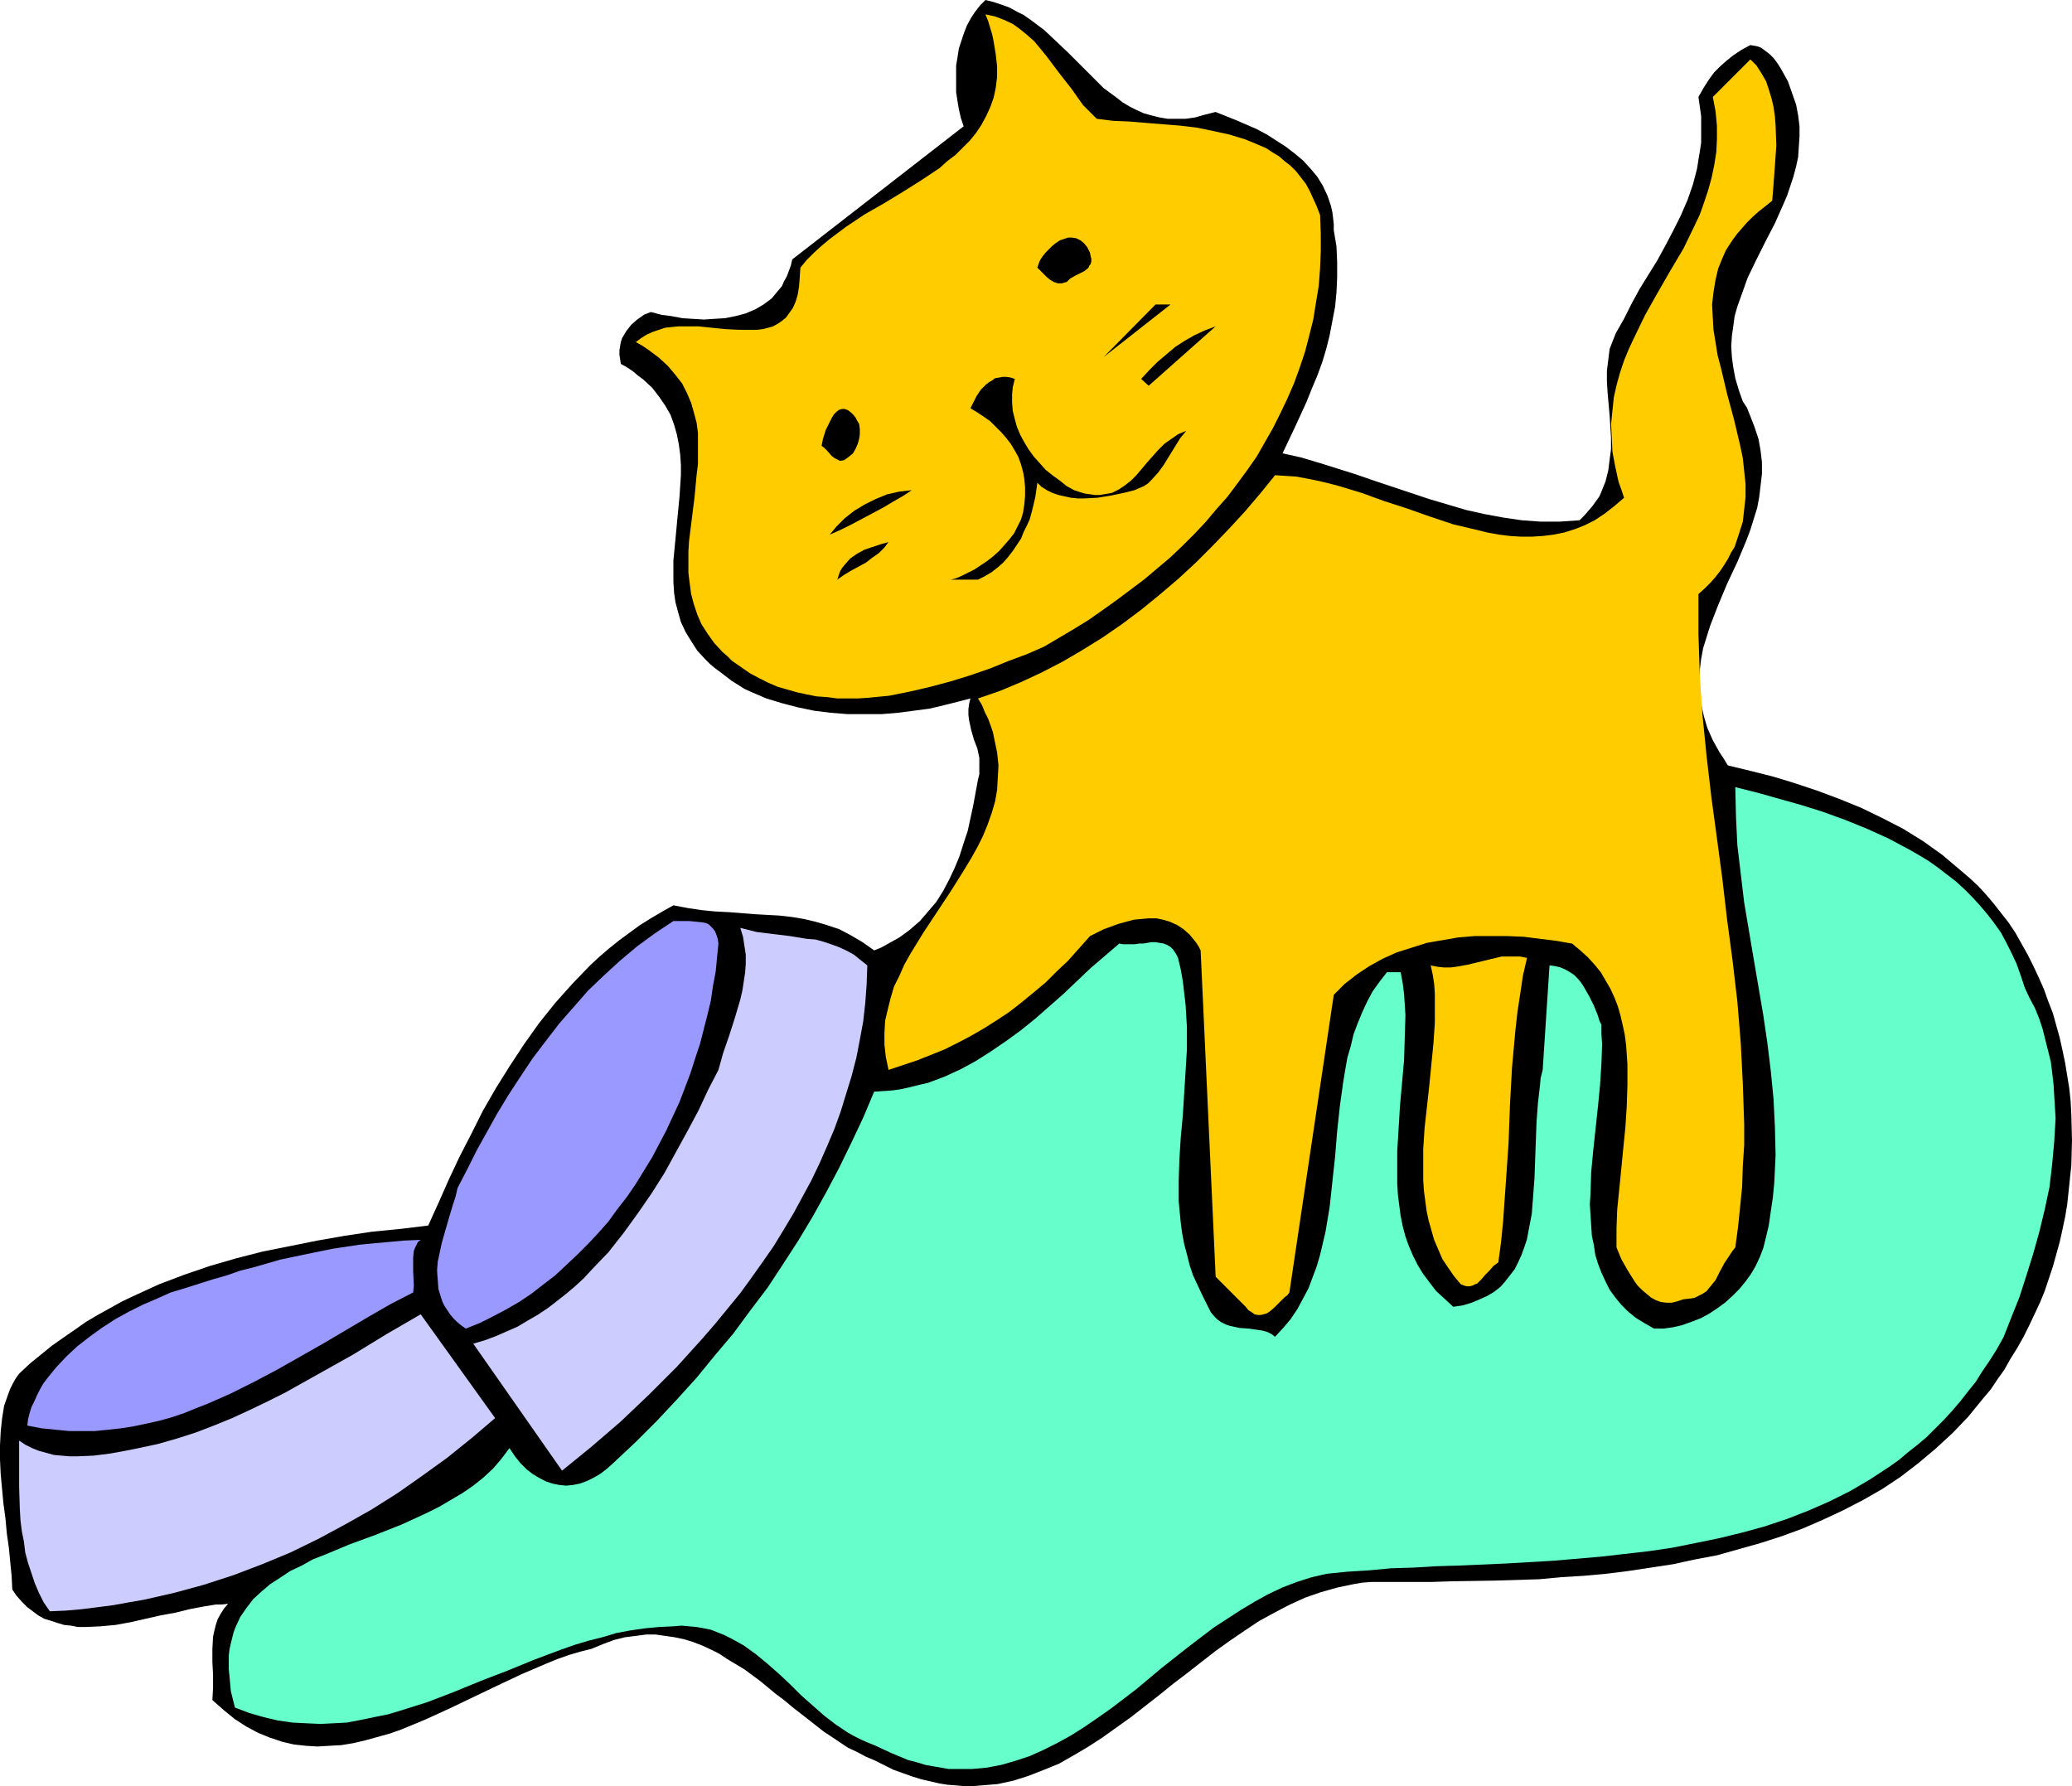 <?xml version="1.0" encoding="UTF-8" standalone="no"?>
<svg
   version="1.0"
   width="129.724mm"
   height="111.827mm"
   id="svg16"
   sodipodi:docname="Cat &amp; Bowl 10.wmf"
   xmlns:inkscape="http://www.inkscape.org/namespaces/inkscape"
   xmlns:sodipodi="http://sodipodi.sourceforge.net/DTD/sodipodi-0.dtd"
   xmlns="http://www.w3.org/2000/svg"
   xmlns:svg="http://www.w3.org/2000/svg">
  <sodipodi:namedview
     id="namedview16"
     pagecolor="#ffffff"
     bordercolor="#000000"
     borderopacity="0.25"
     inkscape:showpageshadow="2"
     inkscape:pageopacity="0.0"
     inkscape:pagecheckerboard="0"
     inkscape:deskcolor="#d1d1d1"
     inkscape:document-units="mm" />
  <defs
     id="defs1">
    <pattern
       id="WMFhbasepattern"
       patternUnits="userSpaceOnUse"
       width="6"
       height="6"
       x="0"
       y="0" />
  </defs>
  <path
     style="fill:#000000;fill-opacity:1;fill-rule:evenodd;stroke:none"
     d="m 287.648,26.497 4.848,1.939 4.848,2.1 2.424,1.293 2.262,1.454 2.262,1.454 2.101,1.616 1.939,1.616 1.778,1.939 1.616,1.939 1.293,2.1 1.131,2.423 0.808,2.423 0.323,1.454 0.162,1.293 0.162,1.454 v 1.454 l 0.646,3.878 0.162,3.716 v 3.554 l -0.162,3.554 -0.323,3.393 -0.646,3.393 -0.646,3.393 -0.808,3.231 -0.97,3.231 -1.131,3.07 -1.293,3.07 -1.293,3.231 -2.747,5.978 -2.909,6.139 4.363,0.969 4.363,1.293 8.726,2.747 4.202,1.454 4.363,1.454 8.726,2.908 4.363,1.293 4.363,1.293 4.363,0.969 4.363,0.808 4.363,0.646 4.525,0.323 h 4.525 l 4.686,-0.323 1.131,-1.131 0.97,-1.131 0.97,-1.131 0.808,-1.131 0.808,-1.131 0.485,-1.131 0.97,-2.423 0.646,-2.585 0.323,-2.585 0.323,-2.423 v -2.747 l -0.323,-5.17 -0.485,-5.493 -0.162,-2.585 v -2.585 l 0.323,-2.585 0.323,-2.585 1.454,-3.716 1.939,-3.393 1.778,-3.554 1.939,-3.554 4.202,-6.786 1.939,-3.554 1.778,-3.393 1.778,-3.554 1.616,-3.716 1.293,-3.716 0.97,-3.716 0.323,-2.1 0.323,-1.939 0.323,-2.1 v -2.1 -2.1 -2.1 l -0.323,-2.262 -0.323,-2.262 1.293,-2.262 1.131,-1.777 1.293,-1.777 1.454,-1.454 1.454,-1.293 1.616,-1.293 1.939,-1.293 2.101,-1.131 0.97,0.162 0.808,0.162 0.808,0.323 0.646,0.485 1.293,0.969 0.97,0.969 0.97,1.293 0.808,1.293 1.616,2.908 0.97,2.747 0.97,2.747 0.485,2.585 0.323,2.585 v 2.423 l -0.162,2.423 -0.162,2.423 -0.485,2.262 -0.646,2.423 -1.454,4.362 -0.97,2.262 -1.939,4.362 -2.262,4.362 -2.101,4.201 -2.101,4.362 -0.808,2.262 -1.616,4.524 -0.646,2.262 -0.323,2.423 -0.323,2.262 -0.162,2.423 0.162,2.585 0.323,2.423 0.485,2.585 0.808,2.747 0.97,2.747 0.97,1.454 0.646,1.616 1.131,2.908 0.97,2.908 0.485,2.747 0.323,2.747 v 2.747 l -0.323,2.747 -0.323,2.747 -0.485,2.585 -0.808,2.585 -0.808,2.585 -0.97,2.585 -2.101,5.008 -2.424,5.17 -2.101,5.009 -1.939,5.008 -0.808,2.585 -0.808,2.585 -0.485,2.585 -0.323,2.585 -0.162,2.747 0.162,2.585 0.323,2.747 0.646,2.908 0.808,2.747 1.293,2.908 0.808,1.454 0.808,1.454 0.97,1.454 0.97,1.616 5.333,1.293 5.171,1.293 5.333,1.616 5.333,1.777 5.171,1.939 5.171,2.1 5.01,2.423 5.01,2.585 4.686,2.908 2.262,1.616 2.262,1.616 2.101,1.777 2.101,1.777 2.101,1.777 2.101,1.939 1.939,2.1 1.778,2.1 1.778,2.262 1.778,2.262 1.616,2.423 1.454,2.585 1.454,2.585 1.293,2.585 1.293,2.747 1.293,2.908 0.97,2.747 1.131,2.908 0.808,2.908 0.808,2.908 0.646,2.908 0.646,3.07 0.97,5.978 0.323,3.07 0.162,3.07 0.162,6.139 -0.162,5.978 -0.646,6.139 -0.323,3.07 -0.485,2.908 -0.646,3.07 -0.646,2.908 -0.808,2.908 -0.808,2.908 -0.97,2.908 -0.97,2.908 -1.131,2.747 -1.293,2.747 -1.293,2.747 -1.293,2.585 -1.454,2.585 -1.616,2.585 -1.454,2.585 -1.616,2.262 -1.616,2.423 -1.778,2.1 -3.555,4.362 -3.717,3.878 -4.04,3.716 -4.04,3.393 -4.202,3.231 -4.363,2.908 -4.525,2.585 -4.686,2.423 -4.848,2.262 -4.848,2.1 -4.848,1.777 -5.01,1.616 -5.171,1.454 -5.171,1.454 -5.171,0.969 -5.171,1.131 -5.333,0.808 -5.333,0.808 -5.171,0.646 -5.333,0.485 -5.333,0.323 -5.171,0.485 -10.342,0.323 -10.181,0.162 -5.01,0.162 h -14.221 l -2.101,0.162 -1.939,0.323 -3.878,0.808 -4.04,1.131 -3.717,1.293 -3.555,1.616 -3.717,1.939 -3.555,1.939 -3.394,2.262 -3.555,2.423 -3.394,2.423 -6.626,5.17 -3.394,2.585 -3.394,2.747 -6.626,5.17 -3.394,2.423 -3.394,2.423 -3.232,2.1 -3.555,2.1 -3.394,1.939 -3.555,1.454 -3.717,1.454 -3.555,1.131 -3.717,0.808 -1.939,0.162 -1.939,0.162 -1.939,0.162 h -2.101 l -1.939,-0.162 -2.101,-0.162 -1.939,-0.323 -2.101,-0.485 -2.101,-0.485 -2.101,-0.646 -2.262,-0.808 -2.262,-0.808 -2.262,-1.131 -2.262,-1.131 -1.939,-0.808 -2.101,-1.131 -2.101,-0.969 -1.939,-1.293 -3.878,-2.585 -3.717,-2.908 -3.717,-2.908 -1.939,-1.616 -1.939,-1.454 -3.717,-3.07 -3.717,-2.747 -4.04,-2.423 -1.939,-1.293 -1.939,-0.969 -2.101,-0.969 -2.101,-0.808 -2.101,-0.646 -2.262,-0.485 -2.262,-0.323 -2.262,-0.323 h -2.262 l -2.424,0.323 -2.586,0.323 -2.586,0.646 -2.586,0.969 -2.747,1.131 -2.586,0.646 -2.747,0.808 -2.747,0.969 -2.747,1.131 -5.656,2.423 -5.494,2.585 -11.474,5.493 -5.656,2.585 -5.818,2.423 -2.747,0.969 -2.909,0.808 -2.909,0.808 -2.747,0.646 -2.909,0.485 -2.909,0.162 -2.747,0.162 -2.747,-0.162 -2.909,-0.323 -2.747,-0.646 -2.909,-0.969 -2.747,-1.131 -2.747,-1.454 -2.747,-1.777 -2.586,-2.1 -2.747,-2.423 0.162,-2.908 v -3.07 l -0.162,-3.07 v -3.07 l 0.162,-2.908 0.323,-1.454 0.323,-1.293 0.485,-1.454 0.646,-1.131 0.808,-1.293 0.97,-1.131 -1.454,0.162 h -1.454 l -2.909,0.485 -3.394,0.646 -3.232,0.808 -3.555,0.646 -3.555,0.808 -3.555,0.808 -3.555,0.646 -3.555,0.323 -3.555,0.162 h -1.778 l -1.616,-0.323 -1.616,-0.162 -1.616,-0.485 -1.454,-0.485 -1.616,-0.485 -1.454,-0.808 -1.293,-0.969 -1.293,-0.969 -1.293,-1.293 -1.293,-1.454 -0.97,-1.454 -0.162,-3.231 L 2.424,369.66 2.101,366.267 1.616,362.875 1.293,359.32 0.808,355.766 0.162,348.818 0,345.425 v -3.393 l 0.162,-3.231 0.323,-3.07 0.485,-3.07 0.97,-2.747 0.485,-1.293 0.646,-1.293 0.646,-1.131 0.808,-1.131 2.586,-2.423 2.586,-2.1 2.586,-2.1 2.747,-1.939 2.586,-1.777 2.747,-1.939 2.747,-1.616 2.909,-1.616 2.909,-1.616 2.747,-1.293 5.979,-2.747 5.979,-2.262 6.141,-2.1 6.141,-1.777 6.302,-1.616 6.464,-1.293 6.464,-1.293 6.464,-1.131 6.464,-0.969 6.626,-0.646 6.626,-0.808 2.424,-5.332 2.424,-5.493 2.586,-5.493 2.747,-5.332 2.747,-5.493 3.07,-5.332 3.232,-5.17 3.394,-5.17 3.555,-5.008 3.878,-4.847 4.04,-4.524 4.202,-4.362 2.262,-2.1 2.262,-1.939 2.424,-1.939 2.424,-1.777 2.424,-1.777 2.586,-1.616 2.747,-1.616 2.586,-1.454 3.394,0.646 3.232,0.485 3.232,0.323 3.232,0.162 6.141,0.485 5.818,0.323 2.909,0.323 2.909,0.485 2.747,0.646 2.747,0.808 2.909,0.969 2.747,1.454 2.747,1.616 2.747,1.939 1.616,-0.646 1.454,-0.808 2.909,-1.616 2.424,-1.777 2.424,-2.1 1.939,-2.262 1.939,-2.262 1.616,-2.585 1.454,-2.747 1.293,-2.747 1.131,-2.747 0.97,-3.07 0.97,-2.908 1.293,-5.978 1.131,-6.139 0.323,-1.293 v -1.293 -1.293 -1.293 l -0.485,-2.262 -0.808,-2.1 -0.646,-2.262 -0.485,-2.262 -0.162,-1.293 v -1.293 l 0.162,-1.293 0.323,-1.293 -3.07,0.808 -3.232,0.808 -3.394,0.808 -3.717,0.485 -3.717,0.485 -3.878,0.323 h -4.04 -4.04 l -4.04,-0.323 -3.878,-0.485 -3.878,-0.808 -3.717,-0.969 -3.717,-1.131 -3.394,-1.454 -1.778,-0.808 -3.07,-1.939 -1.454,-1.131 -1.293,-0.969 -1.293,-0.969 -1.131,-0.969 -0.97,-0.969 -1.939,-2.1 -1.454,-2.262 -1.293,-2.1 -1.131,-2.423 -0.646,-2.262 -0.646,-2.423 -0.323,-2.262 -0.162,-2.585 v -2.423 -2.585 l 0.485,-5.008 0.485,-5.17 0.485,-5.008 0.323,-5.009 v -2.423 l -0.162,-2.423 -0.323,-2.423 -0.485,-2.423 -0.646,-2.262 -0.808,-2.262 -1.293,-2.262 -1.454,-2.1 -1.616,-2.1 -2.101,-1.939 -1.293,-0.969 -1.131,-0.969 -1.454,-0.969 -1.454,-0.808 -0.162,-1.131 -0.162,-0.969 v -1.131 l 0.162,-0.969 0.162,-0.969 0.323,-0.969 0.485,-0.808 0.485,-0.808 1.131,-1.454 1.454,-1.293 1.616,-1.131 1.616,-0.646 2.424,0.646 2.424,0.323 2.586,0.485 2.424,0.162 2.747,0.162 2.424,-0.162 2.586,-0.162 2.424,-0.485 2.424,-0.646 2.262,-0.969 1.939,-1.131 1.939,-1.454 1.616,-1.939 0.808,-0.969 0.485,-1.131 0.646,-1.131 0.485,-1.293 0.485,-1.293 0.323,-1.454 40.562,-31.505 -0.646,-1.939 -0.485,-2.1 -0.323,-1.939 -0.323,-2.1 v -1.939 -2.262 -2.1 l 0.323,-1.939 0.323,-2.1 0.646,-1.939 0.646,-1.939 0.646,-1.616 0.97,-1.777 0.97,-1.454 1.131,-1.454 L 233.189,0 l 1.939,0.485 1.939,0.646 1.778,0.646 1.778,0.969 1.616,0.808 1.616,1.131 3.232,2.423 2.747,2.585 2.909,2.747 5.656,5.655 2.747,2.747 3.07,2.262 1.454,1.131 1.616,0.969 1.616,0.808 1.778,0.808 1.778,0.485 1.939,0.485 1.939,0.323 h 1.939 2.262 l 2.262,-0.323 2.262,-0.646 z"
     id="path1" />
  <path
     style="fill:#ffcc00;fill-opacity:1;fill-rule:evenodd;stroke:none"
     d="m 259.529,28.112 3.878,0.485 3.878,0.162 3.878,0.323 4.04,0.323 4.04,0.323 4.04,0.485 3.878,0.808 3.717,0.808 3.717,1.131 1.616,0.646 3.394,1.454 1.454,0.969 1.616,0.969 1.293,1.131 1.454,1.131 1.293,1.293 1.131,1.454 1.131,1.454 0.97,1.777 0.808,1.777 0.808,1.777 0.808,2.1 0.162,4.362 v 4.201 l -0.162,4.039 -0.323,4.201 -0.646,3.878 -0.646,4.039 -0.97,3.878 -0.97,3.716 -1.293,3.878 -1.293,3.554 -1.616,3.716 -1.616,3.393 -1.778,3.554 -1.939,3.393 -1.939,3.393 -2.262,3.231 -2.262,3.07 -2.424,3.231 -2.586,2.908 -2.586,3.07 -2.747,2.908 -2.747,2.747 -2.909,2.747 -3.07,2.585 -3.07,2.585 -3.232,2.423 -3.232,2.423 -3.394,2.423 -3.232,2.262 -3.394,2.1 -3.555,2.1 -3.555,2.1 -4.04,1.777 -4.363,1.616 -4.363,1.777 -4.686,1.616 -4.686,1.454 -4.848,1.293 -4.848,1.131 -4.848,0.969 -5.01,0.485 -2.424,0.162 h -2.424 -2.424 l -2.424,-0.323 -2.424,-0.162 -2.424,-0.485 -2.262,-0.485 -2.262,-0.646 -2.262,-0.646 -2.262,-0.969 -2.262,-1.131 -2.101,-1.131 -2.101,-1.454 -2.101,-1.454 -1.131,-1.131 -1.131,-0.969 -1.939,-2.1 -1.616,-2.262 -1.454,-2.262 -0.97,-2.262 -0.808,-2.423 -0.646,-2.423 -0.323,-2.423 -0.323,-2.585 v -2.423 -2.585 l 0.162,-2.585 0.646,-5.17 0.323,-2.585 0.323,-2.585 0.485,-5.17 0.323,-2.585 v -2.423 -2.585 -2.423 l -0.323,-2.423 -0.646,-2.423 -0.646,-2.262 -0.97,-2.262 -1.131,-2.262 -1.616,-2.1 -1.778,-2.1 -2.101,-1.939 -1.293,-0.969 -1.293,-0.969 -1.454,-0.969 -1.454,-0.808 1.293,-0.969 1.293,-0.808 1.454,-0.646 1.454,-0.485 1.454,-0.485 1.454,-0.162 1.616,-0.162 h 1.616 3.232 l 3.07,0.323 3.232,0.323 3.232,0.162 h 2.909 1.454 l 1.293,-0.162 1.293,-0.323 1.131,-0.323 1.131,-0.646 0.97,-0.646 0.97,-0.808 0.808,-1.131 0.808,-1.131 0.646,-1.454 0.485,-1.616 0.323,-1.939 0.162,-2.1 0.162,-2.423 1.454,-1.777 1.778,-1.777 1.778,-1.616 1.939,-1.616 1.939,-1.454 1.939,-1.454 4.363,-2.908 4.525,-2.585 4.525,-2.747 4.363,-2.747 4.363,-2.908 1.778,-1.616 1.939,-1.454 1.778,-1.777 1.616,-1.616 1.454,-1.777 1.293,-1.939 1.131,-2.1 0.97,-2.1 0.808,-2.262 0.485,-2.262 0.323,-2.585 v -2.585 l -0.323,-2.908 -0.485,-2.908 -0.323,-1.616 -0.485,-1.616 -0.485,-1.616 -0.646,-1.616 2.262,0.485 2.101,0.808 2.101,0.969 1.778,1.293 1.778,1.454 1.616,1.454 1.454,1.777 1.454,1.777 2.909,3.878 2.909,3.716 2.747,3.878 1.616,1.616 z"
     id="path2" />
  <path
     style="fill:#ffcc00;fill-opacity:1;fill-rule:evenodd;stroke:none"
     d="m 419.352,47.5 -1.616,1.293 -1.616,1.293 -1.454,1.293 -1.293,1.293 -1.131,1.293 -1.131,1.293 -0.97,1.293 -0.97,1.454 -0.808,1.293 -0.646,1.454 -1.131,2.747 -0.646,2.747 -0.485,2.908 -0.323,2.908 0.162,3.07 0.162,2.908 0.485,2.908 0.485,3.07 0.808,3.07 1.454,6.139 1.616,5.978 1.454,6.139 0.646,3.07 0.323,3.07 0.323,3.07 v 3.07 l -0.323,2.908 -0.323,2.908 -0.97,3.07 -0.97,2.908 -0.808,1.293 -0.808,1.616 -0.808,1.293 -0.97,1.454 -1.131,1.454 -1.131,1.293 -1.454,1.454 -1.454,1.293 v 4.847 4.685 l 0.323,9.694 0.646,9.532 0.97,9.694 1.131,9.694 1.293,9.532 1.293,9.694 1.131,9.694 1.293,9.694 1.131,9.694 0.808,9.855 0.485,9.532 0.323,9.694 v 4.847 l -0.323,4.847 -0.162,5.009 -0.485,4.847 -0.485,4.685 -0.646,4.847 -0.646,0.808 -0.646,0.969 -1.293,1.939 -1.131,2.1 -0.97,1.939 -1.454,1.777 -0.646,0.808 -0.97,0.646 -0.97,0.485 -0.97,0.485 -1.131,0.162 -1.454,0.162 -1.454,0.485 -1.293,0.323 h -1.293 l -1.293,-0.162 -1.293,-0.485 -1.131,-0.646 -0.97,-0.808 -1.131,-0.969 -0.97,-0.969 -0.808,-1.131 -1.616,-2.585 -1.454,-2.585 -1.131,-2.747 v -4.362 l 0.162,-4.524 0.485,-4.847 0.485,-4.847 0.485,-5.008 0.485,-4.847 0.323,-5.009 0.162,-5.008 v -4.847 l -0.162,-2.423 -0.162,-2.262 -0.323,-2.423 -0.485,-2.262 -0.485,-2.1 -0.646,-2.262 -0.808,-2.1 -0.97,-2.1 -1.131,-1.939 -1.131,-1.939 -1.454,-1.777 -1.616,-1.777 -1.778,-1.616 -1.939,-1.616 -3.717,-0.646 -3.878,-0.485 -3.878,-0.485 -3.878,-0.162 h -3.878 -3.878 l -3.878,0.323 -3.717,0.646 -3.717,0.646 -3.555,1.131 -3.555,1.131 -3.232,1.454 -3.232,1.777 -2.909,1.939 -2.909,2.262 -1.293,1.293 -1.293,1.293 -10.504,70.442 -0.485,0.646 -0.646,0.485 -2.424,2.423 -1.131,0.969 -0.808,0.485 -0.646,0.162 -0.646,0.162 h -0.646 l -0.808,-0.162 -0.646,-0.485 -0.808,-0.485 -0.646,-0.808 -7.11,-7.109 -3.555,-77.228 -0.485,-0.969 -0.646,-0.969 -1.454,-1.777 -1.454,-1.293 -1.454,-0.969 -1.778,-0.808 -1.616,-0.485 -1.616,-0.323 h -1.778 l -1.778,0.162 -1.778,0.162 -1.778,0.485 -1.778,0.485 -3.555,1.293 -3.232,1.616 -2.586,2.908 -2.586,2.908 -2.747,2.585 -2.586,2.585 -2.909,2.423 -2.747,2.262 -2.909,2.262 -2.909,1.939 -3.07,1.939 -3.07,1.777 -3.07,1.616 -3.232,1.616 -3.232,1.293 -3.232,1.293 -3.394,1.131 -3.394,1.131 -0.646,-3.07 -0.323,-2.908 v -2.747 l 0.162,-2.908 0.646,-2.747 0.646,-2.585 0.808,-2.747 1.293,-2.585 1.131,-2.585 1.454,-2.585 3.07,-5.009 6.626,-10.017 3.232,-5.17 1.454,-2.423 1.454,-2.585 1.293,-2.585 1.131,-2.747 0.97,-2.747 0.808,-2.747 0.485,-2.747 0.162,-2.908 0.162,-2.908 -0.323,-3.07 -0.646,-3.07 -0.323,-1.616 -0.485,-1.454 -0.646,-1.777 -0.808,-1.616 -0.646,-1.616 -0.97,-1.616 5.171,-1.777 5.01,-2.1 4.848,-2.262 5.01,-2.585 4.686,-2.747 4.686,-2.908 4.686,-3.231 4.525,-3.393 4.363,-3.554 4.363,-3.716 4.202,-3.878 3.878,-3.878 4.04,-4.201 3.717,-4.039 3.717,-4.362 3.394,-4.201 2.424,0.162 2.586,0.162 2.586,0.485 2.424,0.485 2.747,0.646 2.424,0.646 5.333,1.616 5.333,1.939 5.494,1.777 5.494,1.939 5.333,1.777 5.494,1.293 2.586,0.646 2.747,0.485 2.586,0.323 2.586,0.162 h 2.586 l 2.586,-0.162 2.586,-0.323 2.424,-0.485 2.586,-0.808 2.424,-0.969 2.262,-1.131 2.424,-1.616 2.262,-1.777 2.262,-1.939 -0.646,-1.939 -0.646,-1.777 -0.808,-3.716 -0.646,-3.393 -0.162,-3.393 -0.162,-3.231 0.323,-3.231 0.323,-3.07 0.646,-2.908 0.808,-2.908 0.97,-2.908 1.131,-2.747 1.293,-2.747 2.586,-5.332 2.909,-5.17 3.07,-5.332 3.07,-5.17 2.586,-5.332 1.293,-2.747 0.97,-2.747 0.97,-2.908 0.808,-2.908 0.646,-3.07 0.485,-3.07 0.162,-3.07 V 29.728 l -0.323,-3.393 -0.646,-3.393 8.888,-8.886 1.454,1.454 1.131,1.777 1.131,1.939 0.646,1.939 0.646,2.1 0.485,2.1 0.323,2.262 0.162,2.262 0.162,4.524 -0.323,4.685 -0.323,4.362 -0.162,2.1 z"
     id="path3" />
  <path
     style="fill:#000000;fill-opacity:1;fill-rule:evenodd;stroke:none"
     d="m 257.913,59.779 0.162,0.808 0.162,0.646 v 0.646 l -0.162,0.646 -0.323,0.323 -0.162,0.485 -0.97,0.808 -2.262,1.131 -1.131,0.646 -0.808,0.808 -0.646,0.162 -0.485,0.162 h -0.97 l -0.97,-0.323 -0.808,-0.485 -0.808,-0.646 -0.808,-0.808 -1.454,-1.454 0.323,-0.969 0.323,-0.808 0.646,-0.969 0.646,-0.808 0.808,-0.808 0.808,-0.808 0.808,-0.646 0.97,-0.646 0.97,-0.323 0.97,-0.323 h 0.97 l 0.97,0.162 0.97,0.485 0.808,0.646 0.808,0.969 z"
     id="path4" />
  <path
     style="fill:#000000;fill-opacity:1;fill-rule:evenodd;stroke:none"
     d="m 261.145,84.498 12.282,-12.44 h 3.555 z"
     id="path5" />
  <path
     style="fill:#000000;fill-opacity:1;fill-rule:evenodd;stroke:none"
     d="m 271.811,91.284 -1.778,-1.616 1.939,-2.1 1.939,-1.939 2.101,-1.777 2.101,-1.777 2.262,-1.454 2.262,-1.293 2.424,-1.131 2.586,-0.969 z"
     id="path6" />
  <path
     style="fill:#000000;fill-opacity:1;fill-rule:evenodd;stroke:none"
     d="m 240.137,89.668 -0.485,1.939 -0.162,1.777 v 1.939 l 0.162,1.939 0.485,1.939 0.485,1.777 0.808,1.939 0.97,1.777 0.97,1.616 1.293,1.777 1.454,1.616 1.293,1.454 1.616,1.293 1.778,1.293 1.616,1.293 1.778,0.969 1.454,0.485 1.131,0.323 1.293,0.162 0.97,0.162 h 1.131 l 0.97,-0.162 0.97,-0.162 0.97,-0.162 1.616,-0.808 1.454,-0.969 1.454,-1.131 1.293,-1.293 2.586,-3.07 2.586,-2.908 1.454,-1.454 1.616,-1.131 1.616,-1.131 1.939,-0.808 -1.454,1.777 -1.293,2.1 -1.293,2.1 -1.293,2.1 -1.293,1.777 -1.616,1.777 -0.808,0.808 -0.97,0.646 -1.131,0.485 -1.131,0.485 -2.586,0.646 -3.07,0.646 -3.07,0.485 -3.07,0.162 h -1.616 l -1.616,-0.162 -1.454,-0.323 -1.454,-0.323 -1.454,-0.485 -1.293,-0.646 -1.293,-0.808 -0.97,-0.969 -0.485,3.393 -0.808,3.393 -0.485,1.777 -0.646,1.454 -0.808,1.616 -0.646,1.616 -0.97,1.454 -0.97,1.454 -1.131,1.454 -1.131,1.293 -1.293,1.131 -1.454,1.131 -1.616,0.969 -1.616,0.808 h -8.726 1.131 1.131 l 1.293,-0.323 1.454,-0.646 1.293,-0.646 1.616,-0.808 1.454,-0.969 1.454,-0.969 1.454,-1.131 1.454,-1.293 1.293,-1.454 1.131,-1.293 1.131,-1.454 0.808,-1.616 0.808,-1.616 0.485,-1.616 0.323,-2.1 0.162,-1.939 v -1.939 l -0.162,-1.939 -0.323,-1.777 -0.485,-1.777 -0.646,-1.777 -0.808,-1.454 -0.97,-1.616 -1.131,-1.454 -1.131,-1.293 -1.293,-1.293 -1.293,-1.293 -1.616,-1.131 -1.454,-0.969 -1.616,-0.969 0.646,-1.293 0.808,-1.616 0.97,-1.454 1.293,-1.293 0.646,-0.485 0.808,-0.485 0.646,-0.485 0.97,-0.162 0.808,-0.162 h 0.97 l 0.97,0.162 z"
     id="path7" />
  <path
     style="fill:#000000;fill-opacity:1;fill-rule:evenodd;stroke:none"
     d="m 203.293,100.332 0.162,1.131 v 1.293 l -0.162,1.131 -0.323,1.131 -0.485,1.131 -0.646,1.131 -0.97,0.808 -1.131,0.808 -0.97,0.162 -0.646,-0.323 -0.646,-0.323 -0.646,-0.485 -1.131,-1.293 -0.646,-0.646 -0.646,-0.485 0.162,-0.808 0.162,-0.808 0.646,-2.1 0.97,-1.939 0.485,-0.969 0.485,-0.808 0.646,-0.646 0.646,-0.485 0.646,-0.162 h 0.646 l 0.808,0.323 0.808,0.646 0.485,0.485 0.485,0.646 0.323,0.646 z"
     id="path8" />
  <path
     style="fill:#000000;fill-opacity:1;fill-rule:evenodd;stroke:none"
     d="m 215.736,116.004 -1.939,1.293 -2.262,1.293 -2.424,1.454 -2.424,1.293 -5.171,2.747 -2.586,1.293 -2.586,1.131 1.616,-1.939 1.939,-1.939 2.262,-1.777 2.424,-1.454 2.586,-1.293 2.747,-1.131 2.909,-0.646 z"
     id="path9" />
  <path
     style="fill:#000000;fill-opacity:1;fill-rule:evenodd;stroke:none"
     d="m 210.241,128.282 -0.97,1.293 -1.293,1.293 -1.616,1.131 -1.454,1.131 -1.778,0.969 -1.778,0.969 -1.616,0.969 -1.616,1.131 0.323,-0.969 0.323,-0.969 0.485,-0.808 0.646,-0.808 1.293,-1.454 1.616,-1.131 1.778,-0.969 1.939,-0.646 1.939,-0.646 z"
     id="path10" />
  <path
     style="fill:#66ffcc;fill-opacity:1;fill-rule:evenodd;stroke:none"
     d="m 479.143,233.784 1.131,2.423 1.293,2.423 0.97,2.423 0.808,2.423 0.646,2.585 0.646,2.585 0.646,2.585 0.323,2.585 0.323,2.747 0.162,2.747 0.323,5.332 -0.323,5.493 -0.485,5.332 -0.646,5.493 -1.131,5.332 -1.293,5.332 -1.454,5.17 -1.616,5.17 -1.616,5.009 -1.939,4.847 -1.778,4.524 -1.616,2.908 -1.616,2.585 -1.778,2.585 -1.616,2.585 -1.939,2.423 -1.778,2.262 -1.939,2.262 -1.939,2.1 -2.101,2.1 -1.939,1.939 -2.101,1.777 -2.262,1.777 -2.101,1.777 -2.262,1.616 -4.686,3.07 -4.686,2.747 -4.848,2.423 -5.171,2.262 -5.01,1.939 -5.333,1.777 -5.333,1.454 -5.333,1.293 -5.494,1.131 -5.656,1.131 -5.494,0.808 -5.656,0.646 -5.656,0.646 -11.312,0.969 -11.15,0.646 -10.989,0.485 -5.494,0.162 -5.333,0.323 -5.333,0.162 -5.171,0.485 -5.171,0.323 -4.848,0.485 -3.555,0.808 -3.555,1.131 -3.394,1.293 -3.394,1.616 -3.232,1.777 -3.232,1.939 -3.232,2.1 -3.232,2.1 -6.141,4.685 -6.141,4.847 -5.979,5.009 -6.141,4.685 -3.232,2.262 -3.07,2.1 -3.07,1.939 -3.232,1.777 -3.232,1.616 -3.232,1.454 -3.394,1.131 -3.394,0.969 -3.394,0.646 -3.555,0.323 h -3.555 -1.939 l -1.778,-0.323 -1.939,-0.323 -1.778,-0.323 -2.101,-0.646 -1.939,-0.485 -1.939,-0.808 -1.939,-0.808 -2.101,-0.969 -2.101,-0.969 -1.616,-0.646 -1.454,-0.646 -1.616,-0.808 -1.454,-0.808 -2.909,-1.939 -2.747,-2.1 -2.747,-2.423 -2.747,-2.423 -2.586,-2.585 -2.586,-2.423 -2.747,-2.423 -2.747,-2.262 -2.909,-2.1 -2.909,-1.616 -1.616,-0.808 -1.616,-0.646 -1.616,-0.646 -1.616,-0.323 -1.778,-0.323 -1.778,-0.162 -1.778,-0.162 -1.939,0.162 -3.394,0.162 -3.394,0.323 -3.394,0.485 -3.394,0.646 -3.232,0.969 -3.232,0.808 -3.232,0.969 -3.232,1.131 -6.464,2.423 -6.302,2.585 -6.302,2.423 -6.302,2.585 -6.302,2.423 -6.141,1.939 -3.232,0.969 -3.232,0.646 -3.07,0.646 -3.394,0.646 -3.07,0.162 -3.232,0.162 -3.394,-0.162 -3.232,-0.162 -3.394,-0.485 -3.394,-0.808 -3.394,-0.969 -3.394,-1.293 -0.485,-1.939 -0.485,-1.939 -0.162,-1.777 -0.162,-1.777 -0.162,-1.616 v -1.616 -1.616 l 0.162,-1.454 0.323,-1.454 0.323,-1.293 0.323,-1.293 0.485,-1.293 1.131,-2.423 1.454,-2.1 1.616,-2.1 1.939,-1.777 2.101,-1.777 2.262,-1.454 2.424,-1.616 2.747,-1.293 2.586,-1.454 2.909,-1.131 5.818,-2.423 6.141,-2.262 6.141,-2.423 5.979,-2.747 2.909,-1.454 2.747,-1.616 2.747,-1.616 2.586,-1.777 2.424,-1.939 2.262,-2.1 1.939,-2.262 1.939,-2.585 1.293,1.939 1.293,1.616 1.454,1.454 1.454,1.131 1.616,0.969 1.616,0.808 1.454,0.485 1.616,0.323 1.616,0.162 1.616,-0.162 1.616,-0.323 1.778,-0.646 1.616,-0.808 1.616,-0.969 1.454,-1.131 1.616,-1.454 5.171,-4.847 5.01,-5.009 4.686,-5.009 4.686,-5.17 4.363,-5.332 4.363,-5.17 4.04,-5.493 4.04,-5.332 3.717,-5.655 3.555,-5.493 3.394,-5.655 3.232,-5.816 3.07,-5.816 2.909,-5.978 2.747,-5.816 2.586,-6.139 2.262,-0.162 2.262,-0.162 2.101,-0.323 2.101,-0.485 1.939,-0.485 2.101,-0.485 3.878,-1.454 3.878,-1.777 3.555,-1.939 3.555,-2.262 3.555,-2.423 3.555,-2.585 3.394,-2.747 6.626,-5.816 3.232,-3.07 3.232,-3.07 6.787,-5.816 0.808,0.162 h 0.97 1.939 l 0.97,-0.162 h 0.97 l 1.939,-0.323 h 0.97 l 0.97,0.162 0.97,0.162 0.808,0.323 0.808,0.485 0.646,0.646 0.646,0.969 0.485,0.969 0.646,2.747 0.485,2.747 0.323,2.747 0.323,2.747 0.323,5.332 v 5.332 l -0.323,5.332 -0.323,5.17 -0.323,5.17 -0.485,5.17 -0.323,5.17 -0.162,5.009 v 5.008 l 0.485,5.009 0.323,2.423 0.485,2.585 0.646,2.423 0.646,2.585 0.808,2.423 1.131,2.423 1.131,2.423 1.293,2.585 0.646,1.293 0.808,0.969 0.808,0.808 0.97,0.646 0.97,0.485 0.97,0.323 2.262,0.485 2.262,0.162 2.262,0.323 0.97,0.162 1.131,0.323 0.97,0.485 0.808,0.646 1.939,-2.1 1.778,-2.1 1.616,-2.423 1.293,-2.423 1.293,-2.423 0.97,-2.585 0.97,-2.585 0.808,-2.747 0.646,-2.747 0.646,-2.747 0.97,-5.816 0.646,-5.978 0.646,-5.978 0.485,-5.978 0.646,-5.978 0.808,-5.816 0.485,-2.908 0.485,-2.747 0.808,-2.747 0.646,-2.747 0.97,-2.585 1.131,-2.747 1.131,-2.423 1.293,-2.423 1.616,-2.262 1.778,-2.262 h 3.232 l 0.485,2.585 0.323,2.585 0.162,2.423 0.162,2.585 -0.162,5.332 -0.162,5.332 -0.97,10.825 -0.323,5.332 -0.323,5.332 v 5.332 2.423 l 0.162,2.585 0.323,2.585 0.323,2.423 0.485,2.423 0.646,2.423 0.808,2.262 0.97,2.262 1.131,2.262 1.293,2.1 1.454,1.939 1.616,2.1 1.939,1.777 2.101,1.939 2.262,-0.323 2.101,-0.646 1.939,-0.808 1.778,-0.808 1.616,-0.969 1.454,-1.131 1.131,-1.293 1.131,-1.454 1.131,-1.454 0.808,-1.616 0.808,-1.777 0.646,-1.777 0.646,-1.939 0.323,-1.777 0.808,-4.201 0.323,-4.201 0.323,-4.362 0.162,-4.524 0.162,-4.362 0.162,-4.362 0.323,-4.362 0.485,-4.201 0.162,-1.777 0.485,-1.939 1.616,-24.719 1.293,0.162 1.293,0.323 1.131,0.485 1.131,0.646 0.97,0.646 0.808,0.808 0.808,0.969 0.646,0.969 1.293,2.262 1.131,2.262 0.97,2.423 0.323,1.131 0.485,0.969 v 2.262 l 0.162,2.262 -0.162,4.685 -0.323,5.009 -0.485,5.008 -1.131,10.502 -0.485,5.17 -0.162,5.17 -0.162,2.423 0.162,2.423 0.162,2.585 0.162,2.423 0.485,2.262 0.323,2.262 0.646,2.1 0.808,2.1 0.97,2.1 0.97,1.939 1.293,1.777 1.454,1.777 1.616,1.616 1.778,1.454 2.101,1.293 2.262,1.293 h 2.262 l 2.262,-0.323 2.101,-0.485 2.262,-0.808 2.101,-0.808 2.101,-1.131 1.939,-1.293 1.778,-1.293 1.778,-1.616 1.616,-1.616 1.454,-1.777 1.293,-1.777 1.131,-1.939 0.97,-2.1 0.808,-2.1 0.485,-1.939 0.808,-3.393 0.485,-3.393 0.485,-3.231 0.323,-3.393 0.162,-3.231 0.162,-3.393 -0.162,-6.624 -0.323,-6.624 -0.646,-6.624 -0.808,-6.624 -0.97,-6.624 -1.131,-6.624 -1.131,-6.624 -2.262,-13.41 -0.808,-6.786 -0.808,-6.786 -0.323,-6.786 -0.162,-6.947 5.171,1.293 5.171,1.454 5.171,1.454 5.171,1.616 5.333,1.939 5.171,2.1 5.01,2.262 4.848,2.585 2.262,1.293 2.424,1.454 2.262,1.616 2.101,1.616 2.101,1.616 1.939,1.777 1.939,1.939 1.778,1.939 1.778,2.1 1.616,2.1 1.616,2.262 1.293,2.423 1.293,2.585 1.131,2.423 0.97,2.747 z"
     id="path11" />
  <path
     style="fill:#9999ff;fill-opacity:1;fill-rule:evenodd;stroke:none"
     d="m 170.003,223.283 -0.323,3.231 -0.323,3.393 -0.646,3.393 -0.485,3.393 -0.808,3.393 -1.778,6.947 -1.131,3.393 -1.131,3.554 -1.293,3.393 -1.293,3.393 -3.07,6.624 -3.394,6.463 -3.878,6.301 -2.101,3.07 -2.262,2.908 -2.101,2.908 -2.424,2.747 -2.424,2.585 -2.586,2.585 -2.586,2.423 -2.586,2.423 -2.747,2.1 -2.909,2.262 -2.909,1.939 -3.07,1.777 -3.07,1.616 -3.232,1.616 -3.232,1.293 -1.131,-0.808 -0.97,-0.808 -0.808,-0.808 -0.808,-0.969 -1.293,-1.939 -0.485,-0.969 -0.323,-0.969 -0.646,-2.1 -0.162,-2.1 -0.162,-2.262 0.162,-2.1 0.485,-2.262 0.485,-2.262 1.293,-4.524 1.293,-4.362 0.646,-1.939 0.485,-2.1 2.262,-4.362 2.262,-4.524 2.424,-4.362 2.424,-4.362 2.747,-4.524 2.747,-4.201 2.909,-4.362 3.07,-4.039 3.232,-4.201 3.394,-3.878 3.394,-3.878 3.717,-3.554 3.878,-3.554 4.04,-3.393 4.202,-3.07 4.363,-2.908 h 3.717 l 1.778,0.162 1.454,0.162 0.808,0.162 0.646,0.323 0.485,0.485 0.485,0.485 0.485,0.646 0.323,0.808 0.323,0.969 z"
     id="path12" />
  <path
     style="fill:#ccccff;fill-opacity:1;fill-rule:evenodd;stroke:none"
     d="m 205.232,228.453 -0.162,4.524 -0.323,4.362 -0.485,4.362 -0.808,4.362 -0.808,4.201 -1.131,4.362 -1.293,4.201 -1.293,4.201 -1.454,4.039 -1.778,4.201 -1.778,4.039 -1.939,4.039 -2.101,3.878 -2.101,3.878 -2.424,4.039 -2.262,3.716 -2.586,3.716 -2.747,3.878 -2.586,3.554 -5.818,7.109 -3.07,3.554 -3.07,3.393 -3.07,3.393 -6.464,6.463 -6.787,6.463 -6.949,5.978 -6.949,5.655 -21.008,-30.051 2.747,-0.808 2.586,-0.969 2.586,-1.131 2.586,-1.131 2.424,-1.454 2.262,-1.293 2.424,-1.616 2.101,-1.616 2.262,-1.777 2.101,-1.777 2.101,-1.939 1.939,-2.1 3.878,-4.039 3.555,-4.524 3.394,-4.685 3.232,-4.685 3.07,-4.847 2.747,-5.009 2.747,-5.008 2.586,-4.847 2.262,-4.847 2.424,-4.685 1.131,-4.039 1.454,-4.201 1.293,-4.039 1.293,-4.362 0.485,-2.1 0.323,-2.1 0.323,-2.1 0.162,-2.1 v -2.262 l -0.323,-2.1 -0.323,-2.1 -0.646,-2.1 1.939,0.485 1.939,0.485 3.878,0.485 4.04,0.485 3.878,0.646 2.101,0.162 1.778,0.485 1.939,0.646 1.778,0.646 1.778,0.808 1.778,0.969 1.616,1.293 z"
     id="path13" />
  <path
     style="fill:#ffcc00;fill-opacity:1;fill-rule:evenodd;stroke:none"
     d="m 361.337,226.675 -0.97,4.201 -0.646,4.362 -0.646,4.201 -0.485,4.362 -0.808,8.886 -0.485,8.886 -0.323,8.886 -0.646,9.371 -0.323,4.524 -0.323,4.685 -0.485,4.847 -0.646,4.847 -1.131,0.808 -0.97,1.131 -0.97,0.969 -0.97,1.131 -0.97,0.969 -0.485,0.162 -0.646,0.323 -0.646,0.162 h -0.646 l -0.646,-0.162 -0.808,-0.323 -1.616,-1.939 -1.454,-2.1 -1.293,-1.939 -0.97,-2.262 -0.97,-2.262 -0.646,-2.262 -0.646,-2.262 -0.485,-2.262 -0.323,-2.423 -0.323,-2.423 -0.162,-2.423 v -2.423 -5.008 l 0.323,-5.009 1.131,-10.179 0.485,-5.009 0.485,-4.847 0.323,-4.847 v -4.685 -2.262 l -0.162,-2.262 -0.323,-2.1 -0.485,-2.262 1.616,0.323 1.454,0.162 h 1.616 l 1.293,-0.162 2.747,-0.485 5.333,-1.293 2.747,-0.646 h 1.293 1.616 1.454 z"
     id="path14" />
  <path
     style="fill:#9999ff;fill-opacity:1;fill-rule:evenodd;stroke:none"
     d="m 99.545,293.402 -0.646,0.485 -0.323,0.646 -0.323,0.646 -0.323,0.808 -0.162,1.616 v 1.454 1.777 l 0.162,3.393 -0.162,1.616 -5.333,2.747 -5.333,3.07 -10.666,6.301 -10.827,6.139 -5.494,2.908 -5.494,2.747 -5.494,2.423 -2.909,1.131 -2.747,1.131 -2.909,0.969 -2.909,0.808 -2.909,0.646 -3.07,0.646 -3.07,0.485 -2.909,0.323 -3.232,0.323 h -3.07 -3.07 l -3.232,-0.323 -3.232,-0.323 -3.394,-0.646 0.162,-1.454 0.323,-1.293 0.485,-1.616 0.646,-1.293 0.646,-1.454 0.646,-1.293 0.808,-1.454 0.97,-1.293 2.101,-2.585 2.424,-2.585 2.586,-2.423 2.909,-2.262 2.909,-2.1 3.232,-2.1 3.232,-1.777 3.232,-1.616 3.394,-1.454 3.232,-1.454 3.232,-0.969 3.07,-0.969 3.555,-1.131 3.394,-0.969 3.232,-1.131 3.232,-0.808 6.141,-1.777 6.141,-1.293 6.302,-1.293 3.232,-0.485 3.232,-0.485 3.394,-0.323 3.555,-0.323 3.555,-0.323 z"
     id="path15" />
  <path
     style="fill:#ccccff;fill-opacity:1;fill-rule:evenodd;stroke:none"
     d="m 117.16,335.57 -5.494,4.685 -5.818,4.685 -5.818,4.201 -5.979,4.201 -6.141,3.878 -6.302,3.554 -6.302,3.393 -6.626,3.231 -6.626,2.747 -6.787,2.585 -6.949,2.262 -7.11,1.939 -7.11,1.616 -3.717,0.646 -3.555,0.646 -3.717,0.485 -3.878,0.485 -3.717,0.323 -3.717,0.162 -1.454,-2.1 -1.131,-2.262 -0.97,-2.262 -0.808,-2.423 -0.808,-2.423 -0.646,-2.423 -0.323,-2.585 -0.485,-2.423 -0.323,-2.585 -0.162,-2.747 -0.162,-5.332 v -5.332 -5.493 l 1.454,0.969 1.616,0.808 1.616,0.646 1.778,0.485 1.778,0.485 1.778,0.162 1.939,0.162 h 1.939 l 3.717,-0.162 3.878,-0.485 3.555,-0.646 3.232,-0.646 4.525,-0.969 4.525,-1.293 4.525,-1.454 4.202,-1.616 4.363,-1.777 4.202,-1.939 4.04,-1.939 4.202,-2.1 8.08,-4.524 8.08,-4.524 7.918,-4.847 8.08,-4.685 z"
     id="path16" />
</svg>

